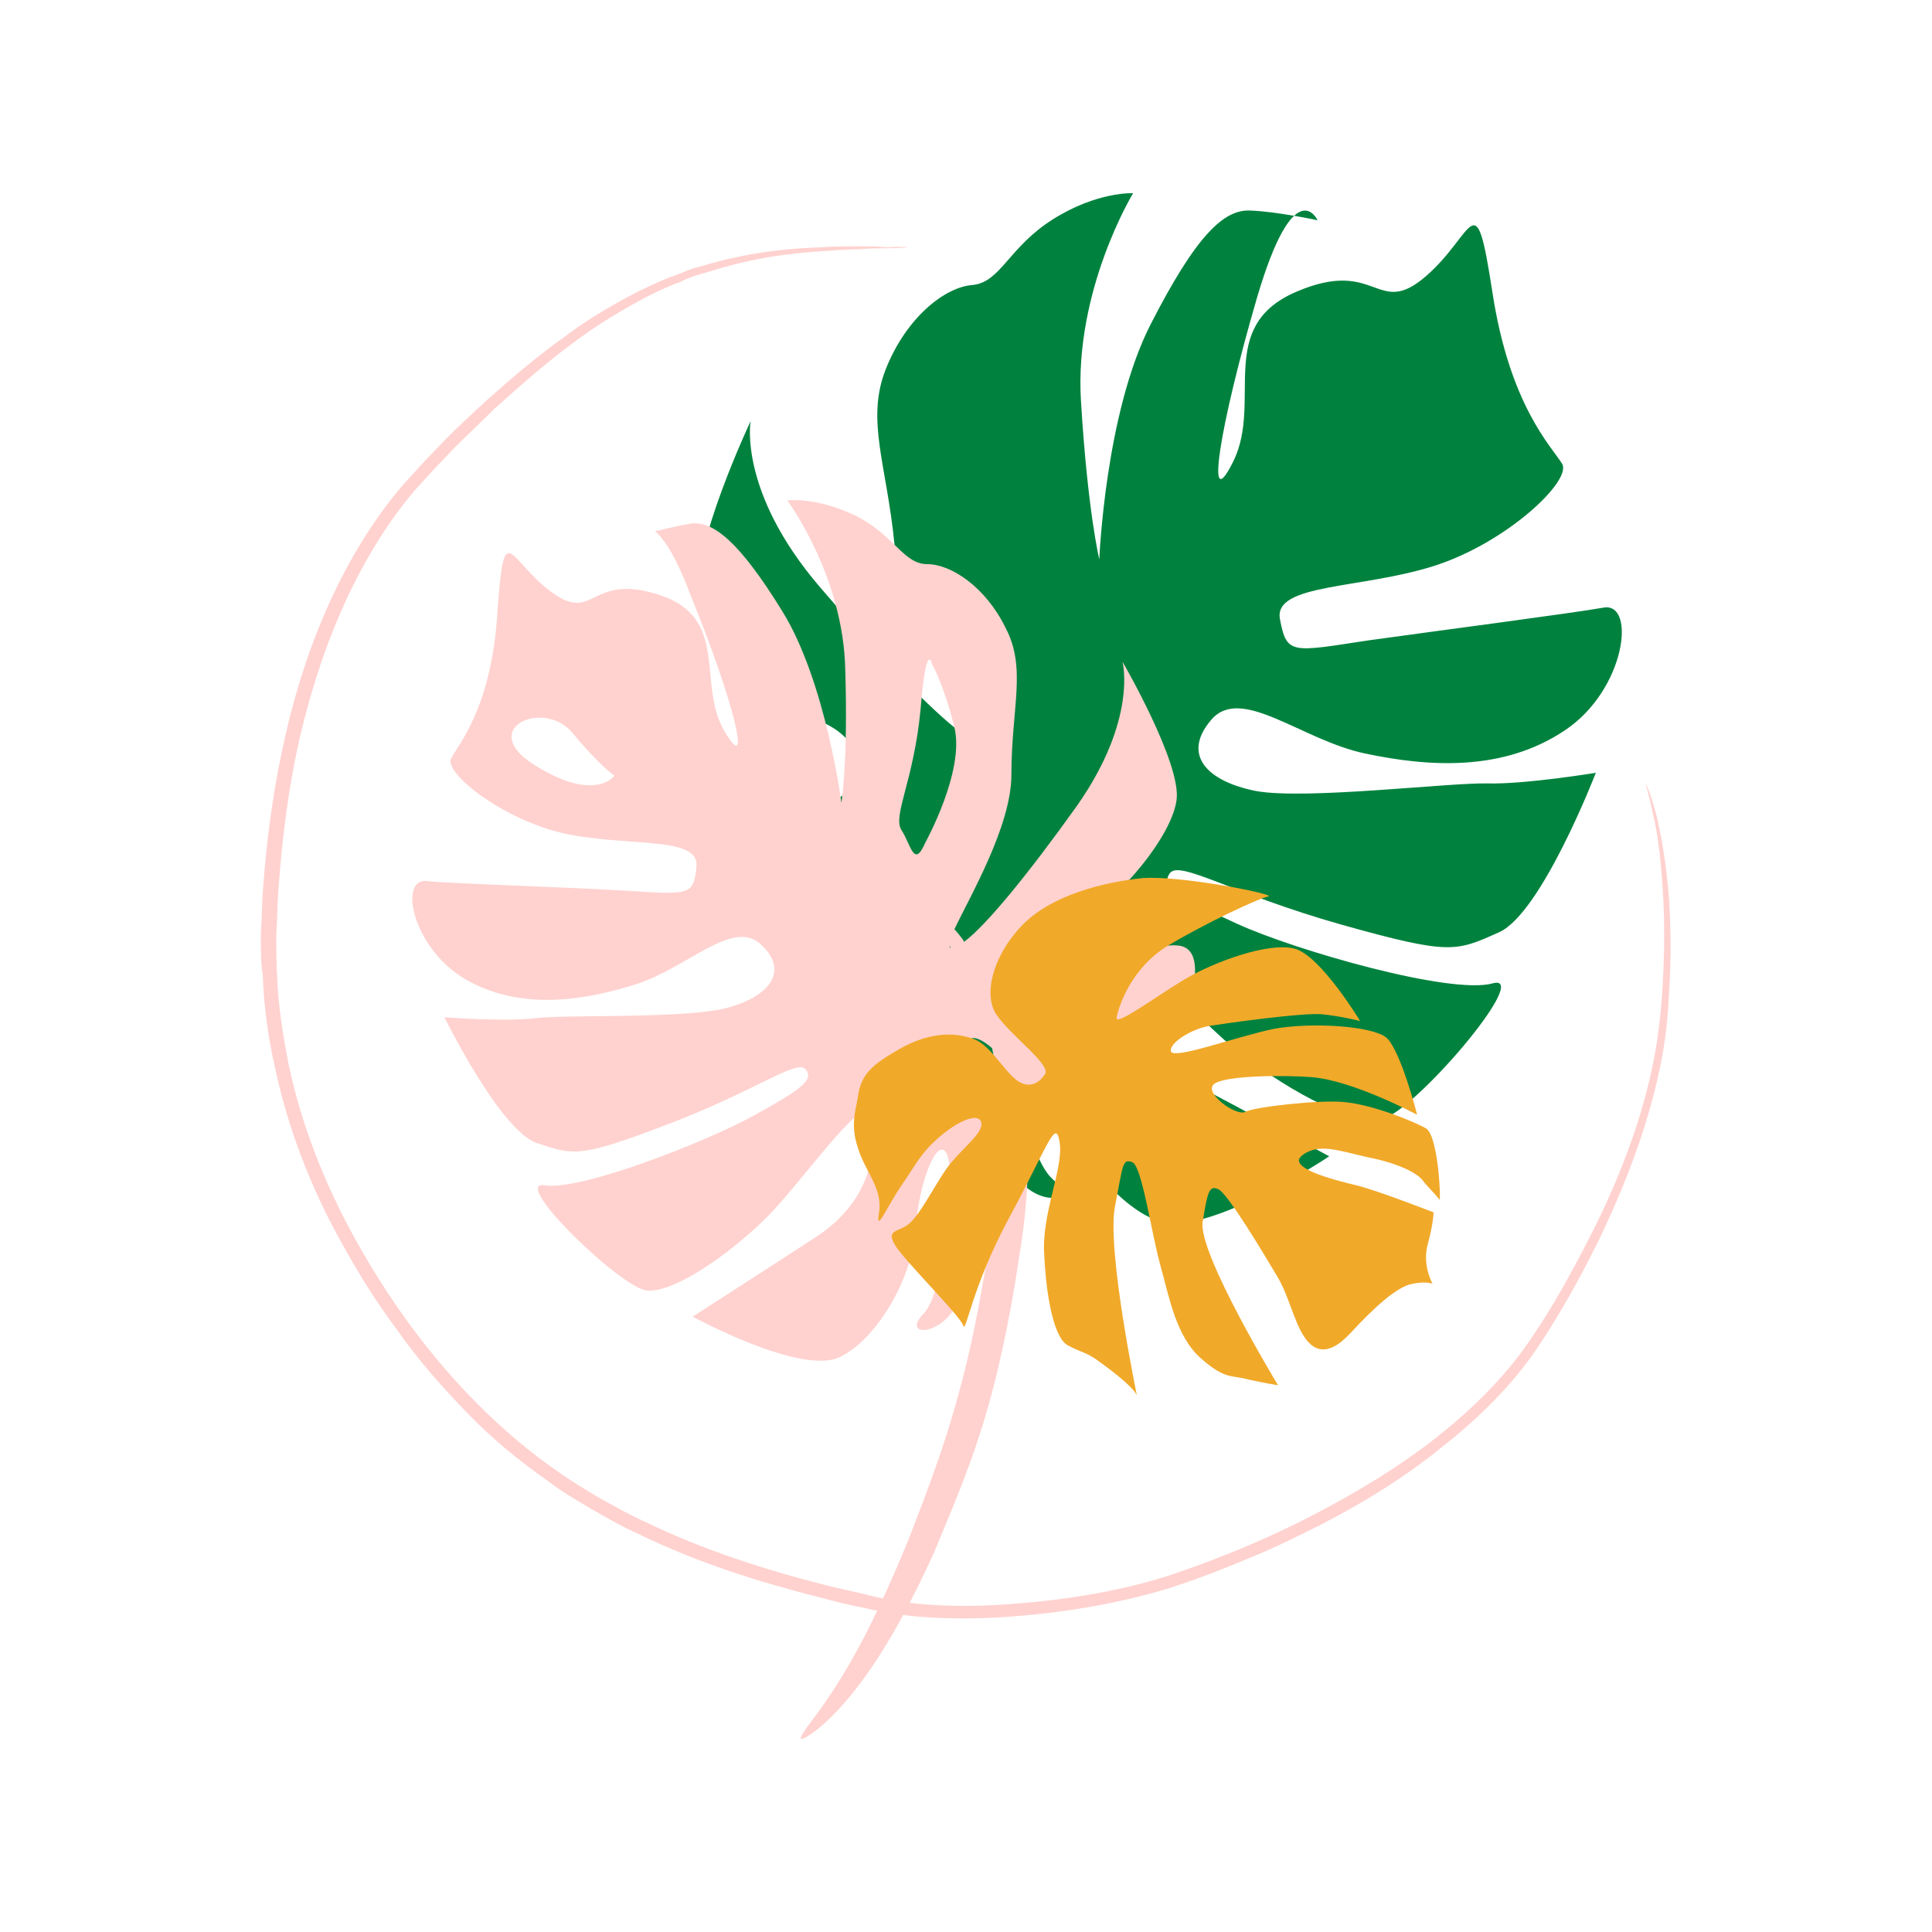 <svg data-bbox="27 19.997 145.941 160.021" viewBox="0 0 200 200" height="200" width="200" xmlns="http://www.w3.org/2000/svg" data-type="color">
    <g>
        <path d="M94 25.6s-.7.1-2.2.1c-.7 0-1.7 0-2.8.1-1.1 0-2.4.1-3.9.2-3 .2-6.8.6-11.3 2l-1.7.5c-.6.2-1.2.4-1.7.7-1.2.4-2.4 1-3.6 1.6-2.4 1.3-5 2.8-7.6 4.8-2.6 1.9-5.2 4.2-8 6.7-1.3 1.3-2.7 2.6-4.1 4L45 48.5l-2.1 2.3c-5.4 6.4-9.4 15.1-11.8 25.3-1.2 5.1-1.9 10.6-2.3 16.3-.1 1.4-.1 2.9-.2 4.4 0 1.5 0 2.9.1 4.4.1 3 .6 6 1.2 9.1 1.3 6.1 3.7 12.3 7 18.2 3.3 5.9 7.4 11.7 12.6 16.9 2.6 2.6 5.3 4.9 8.2 6.9 1.4 1 2.9 1.9 4.4 2.8 1.5.8 3 1.7 4.6 2.4 6.2 3 12.5 5 18.8 6.6 1.6.4 3.1.7 4.7 1.1 1.6.4 3.1.6 4.6.8 3.1.3 6.1.3 9.1.1 6-.4 11.8-1.3 17.1-3 5.1-1.7 10.2-3.8 15-6.3 4.6-2.4 8.9-5 12.7-8 3.8-3 7-6.2 9.5-9.8 2.5-3.6 4.5-7.3 6.3-10.8 3.6-7 5.9-13.7 6.9-19.6.5-3 .7-5.7.8-8.3.1-2.5.1-4.8 0-6.9-.2-4.1-.6-7.2-1.1-9.2-.4-2-.8-3-.7-3 0 0 .1.2.3.7.2.5.4 1.2.7 2.2.5 2 1.1 5.1 1.4 9.2.1 2.1.2 4.4.1 6.9s-.2 5.4-.7 8.4c-1 6-3.3 12.8-6.8 20-1.8 3.6-3.8 7.3-6.3 11s-5.9 7.1-9.7 10.1c-3.8 3.1-8.1 5.8-12.8 8.2-2.4 1.2-4.8 2.4-7.3 3.4-2.6 1.1-5.2 2.1-7.9 3-5.5 1.7-11.4 2.7-17.5 3.1-3.1.2-6.2.2-9.4-.1-1.6-.2-3.2-.4-4.8-.8-1.6-.3-3.2-.7-4.7-1.1-6.3-1.6-12.8-3.6-19.1-6.7-1.6-.7-3.1-1.6-4.7-2.5-1.5-.9-3.1-1.8-4.5-2.9-3-2.1-5.8-4.4-8.4-7.1-2.6-2.7-5-5.4-7.1-8.4-2.1-2.8-4-5.8-5.7-8.9-3.4-6-5.8-12.4-7.1-18.7-.7-3.1-1.1-6.3-1.2-9.3-.2-1-.2-2.6-.2-4.1.1-1.5.1-3 .2-4.4.4-5.8 1.2-11.4 2.4-16.5 2.4-10.4 6.6-19.3 12.2-25.8l2.1-2.3 2.1-2.2c1.4-1.4 2.8-2.7 4.2-4 2.8-2.5 5.5-4.8 8.2-6.7 2.6-2 5.3-3.5 7.8-4.8 1.3-.6 2.5-1.2 3.7-1.6.6-.2 1.2-.5 1.8-.7l1.8-.5C78.1 26 82 25.7 85 25.6c1.3-.1 2.6-.1 4-.1.9 0 1.9 0 2.8.1 1.5-.1 2.2 0 2.2 0z" fill="#ffd2cf" data-color="1"/>
        <path d="M100.8 88.6s-1-2-6.4 6-13.5 2.9-16.3-.1c-2.9-3-8.8-14.1-4.3-15.2 4.6-1.1 9.7 5 12.7 3.5 3.1-1.6 3.4-5.9-1.3-8s-11.7-9-12.7-13.5 5.2-17.7 5.2-17.7-1.3 7.3 7.2 17.2S100.4 77.6 102 77c1.6-.6-8.6-12.3-9.4-20.6s-3-12.9-.9-18.2c2.1-5.3 6.1-8.5 9-8.7 2.9-.3 3.7-3.9 8.3-6.8 4.6-2.9 8.3-2.7 8.3-2.7s-6.1 10-5.4 21.5c.7 11.5 1.9 16.4 1.9 16.4s.6-15.1 5.3-24.3 7.6-12 10.4-11.8c2.7.1 6.9 1 6.9 1s-2.4-5.2-6.3 8.1c-3.9 13.4-5.4 22.9-2.4 16.8 3-6.2-1.9-13.9 6.5-17.5s8.3 2.8 13.4-1.6 5.1-10 6.9 1.7 6.1 15.9 7.2 17.7c1.1 1.7-5.7 8.2-13.3 10.6-7.6 2.4-16.6 1.8-15.9 5.5.7 3.7 1.2 3.4 9.1 2.2 7.9-1.1 21-2.8 24.4-3.4 3.4-.6 2.3 8.5-4 12.7-6.4 4.3-14.1 3.8-20.7 2.4s-12.8-7.1-15.9-3.5-.5 6.4 4.7 7.4c5.2.9 20-.9 23.9-.8 3.9.1 11.2-1.1 11.2-1.1s-5.6 14.5-10 16.5c-4.5 2-5 2.4-16.4-.8-11.3-3.2-16.7-6.7-17.7-5.3-1 1.4.8 2.4 6.9 5.2 6.1 2.8 22.2 7.4 26.5 6.2s-8.3 13.6-11.6 14.1-10.3-3.4-15.4-7.6c-5.1-4.2-14.1-15.3-14.2-11.3-.1 4 .8 10.2 8.4 14.2 7.6 4 15.9 8.5 15.9 8.5s-12.7 8.5-17.7 6.7-10-9.2-10.8-15c-.8-5.8-4-11.8-4.8-8.6-.8 3.2 1.8 16.6 4.6 19.2 2.8 2.5-1.5 2.9-3.7-.2-2.3-3.1-7.7-9.8-8-14.4-.3-4.7.9-12.8 2.7-14.8 1.8-2.2.9-4 .9-4z" fill="#00823e" data-color="2"/>
        <path d="M122.1 97.9c-3.9-.6-7.7 4.9-10.4 3.8-2.7-1.1-3.2-4.7.5-6.7s9.1-8.4 9.6-12.2c.5-3.8-5.6-14.3-5.6-14.3s1.6 5.9-4.7 14.9c-5 7-9.4 12.4-11.7 14.1l-.1-.2c-.3-.4-.6-.8-.9-1.1 1.6-3.4 5.9-10.7 5.9-16 0-7 1.6-11-.6-15.2-2.1-4.3-5.7-6.6-8.1-6.6-2.5 0-3.4-3-7.4-5-4.1-2-7.1-1.6-7.1-1.6s5.8 7.8 6 17.5c.3 9.6-.4 13.8-.4 13.8S85.5 70.6 81 63.3s-7.2-9.4-9.5-9.1c-1.1.2-2.5.5-3.7.8.9.7 2.2 2.6 3.8 6.9C76 72.7 77.9 80.6 75 75.7s.6-11.7-6.7-14.1c-7.3-2.4-6.7 3-11.2-.3s-4.9-8-5.6 2c-.6 9.9-4 13.7-4.8 15.2-.8 1.5 5.4 6.4 11.8 7.8 6.5 1.4 13.9.2 13.6 3.4-.3 3.1-.8 2.9-7.4 2.5s-17.6-.7-20.6-1c-2.9-.2-1.3 7.2 4.3 10.3s12 2.1 17.4.4 10.1-6.9 13-4.1c2.9 2.7.9 5.3-3.4 6.5-4.3 1.2-16.7.7-20 1.1-3.2.4-9.4-.1-9.4-.1s5.7 11.6 9.5 13c3.9 1.3 4.4 1.6 13.6-1.9s13.4-6.8 14.3-5.7c.9 1.1-.5 2.1-5.4 4.8s-17.9 7.8-21.6 7.2c-3.7-.6 7.9 10.7 10.6 10.9 2.8.2 8.3-3.6 12.3-7.5 3.9-3.9 10.6-13.8 11-10.5.4 3.3.1 8.6-5.9 12.5s-12.7 8.2-12.7 8.2 11.2 6.1 15.2 4.2 7.6-8.4 7.9-13.3c.3-4.9 2.4-10.1 3.3-7.5.9 2.6-.3 14-2.5 16.3-2.2 2.3 1.4 2.3 3.1-.4.9-1.4 2.3-3.7 3.6-6.1v.1c-.6 3.5-1.2 7.1-2.1 10.9-.9 3.8-1.9 7.2-3 10.4s-2.2 6-3.2 8.6c-2.1 5.1-4 9.1-5.7 12.1-1.7 3-3.1 5-4.1 6.3-1 1.3-1.4 2-1.3 2.1.1.1.8-.2 2.1-1.3s3.1-3 5.1-5.9c2-2.9 4.3-7 6.6-12.1 1.2-2.9 2.4-5.7 3.5-8.7 1.2-3.2 2.3-6.8 3.2-10.7.9-3.9 1.6-7.7 2.1-11.2.6-3.5.9-6.9.9-10.1 0-2.6-.2-5.2-.6-7.8l.1.1c5.1 6.3 11.4 1.4 13.6-1.3 2.4-2.7 6.5-12.5 2.6-13.1zM55.5 79.3c-6.3-3.8.7-7 3.7-3.5 2.9 3.5 4.4 4.5 4.4 4.5s-1.9 2.8-8.1-1zm37.8 6.6c-.9-1.5 1.3-5.1 2-12.5.6-7.4 1.2-4.6 1.2-4.6s1.2 2 2.3 6.5c1.1 4.5-3 11.9-3 11.9-1.2 2.8-1.5.2-2.5-1.3zm5 12c.1.1.1.2.1.3 0 0-.1-.2-.1-.3zm2 9.8s.4-.9 2.4.8c.5 2.4.8 4.9.9 7.3-.6-2.3-1.4-4.3-2.3-5.1-1.6-1.4-1-3-1-3z" fill="#ffd2cf" data-color="1"/>
        <path d="M108.1 111.3s-.9 1.5-2.4.8-3-3.8-4.8-4.5c-2.3-.9-5-.6-7.8 1s-4 2.6-4.3 5c-.2 1.3-.8 2.8 0 5.2.7 2.4 2.6 4.2 2.2 6.7-.4 2.4.8-.6 2.4-2.9 1.6-2.3 1.9-3.3 4.2-5.2 2.4-1.9 4-2.1 4-1s-2.4 2.8-3.7 4.7c-1.3 1.9-2.6 4.5-3.7 5.5s-2.5.6-1.6 2.2c.9 1.6 6.8 7.4 7.1 8.4.3 1 .8-3.8 4.8-11.2 4-7.4 4.8-10.4 5.2-7.7.4 2.7-1.9 7.3-1.6 11.6.2 4.3 1 8.7 2.5 9.4 1.5.8 1.8.6 3.4 1.8 3.7 2.7 3.7 3.4 3.7 3.4s-3.1-14.9-2.3-19.5c.9-4.7.8-5 1.8-4.7 1 .3 2 7.4 2.9 10.6.9 3.2 1.6 7.4 4.2 9.7 2.6 2.3 3.2 1.7 4.9 2.2 1.8.4 3.1.6 3.1.6s-8.3-13.7-7.8-16.9c.5-3.2.7-3.8 1.6-3.4 1 .4 4.9 7 6.1 9 1.2 2 1.7 4.5 2.7 6.1.9 1.5 2.4 2.5 4.9-.2 2.5-2.7 4.8-4.8 6.4-5.1 1.5-.3 2.1 0 2.1 0s-1.1-1.9-.5-4.1c.6-2.2.6-3.3.6-3.3s-5.9-2.3-8-2.8-7.3-1.8-5.6-3.1 3.7-.5 6.8.2c3.1.6 5 1.6 5.6 2.3.5.7 1.6 1.7 1.8 2.1.2.3-.1-6.7-1.4-7.4-1.2-.7-5.4-2.4-8.3-2.7-2.6-.3-9.5.5-10.4 1-.9.5-4.4-2-3.2-2.9 1.2-.9 7.4-.9 10-.7 4.3.3 11 3.9 11 3.9s-1.7-6.7-3.2-8c-1.5-1.2-7.7-1.6-11.6-.9-3.9.8-10.6 3.3-10.7 2.3-.1-.9 2.2-2.3 4-2.6 1.9-.3 9.7-1.4 11.7-1.2 2 .2 3.9.7 3.9.7s-4.1-6.8-6.8-7.5c-2.7-.7-8.4 1.4-11.4 3.2-3 1.8-7.3 5-7 3.9.2-1.1 1.5-5.1 5.3-7.4 3.8-2.3 9.6-5 10.4-5.1.9-.2-9.1-2.2-13-1.9-3.9.4-9.5 1.7-12.6 5s-3.9 7.3-2.5 9.2c1.5 2.2 5.9 5.3 4.9 6.2z" fill="#f1a929" data-color="3"/>
    </g>
</svg>
